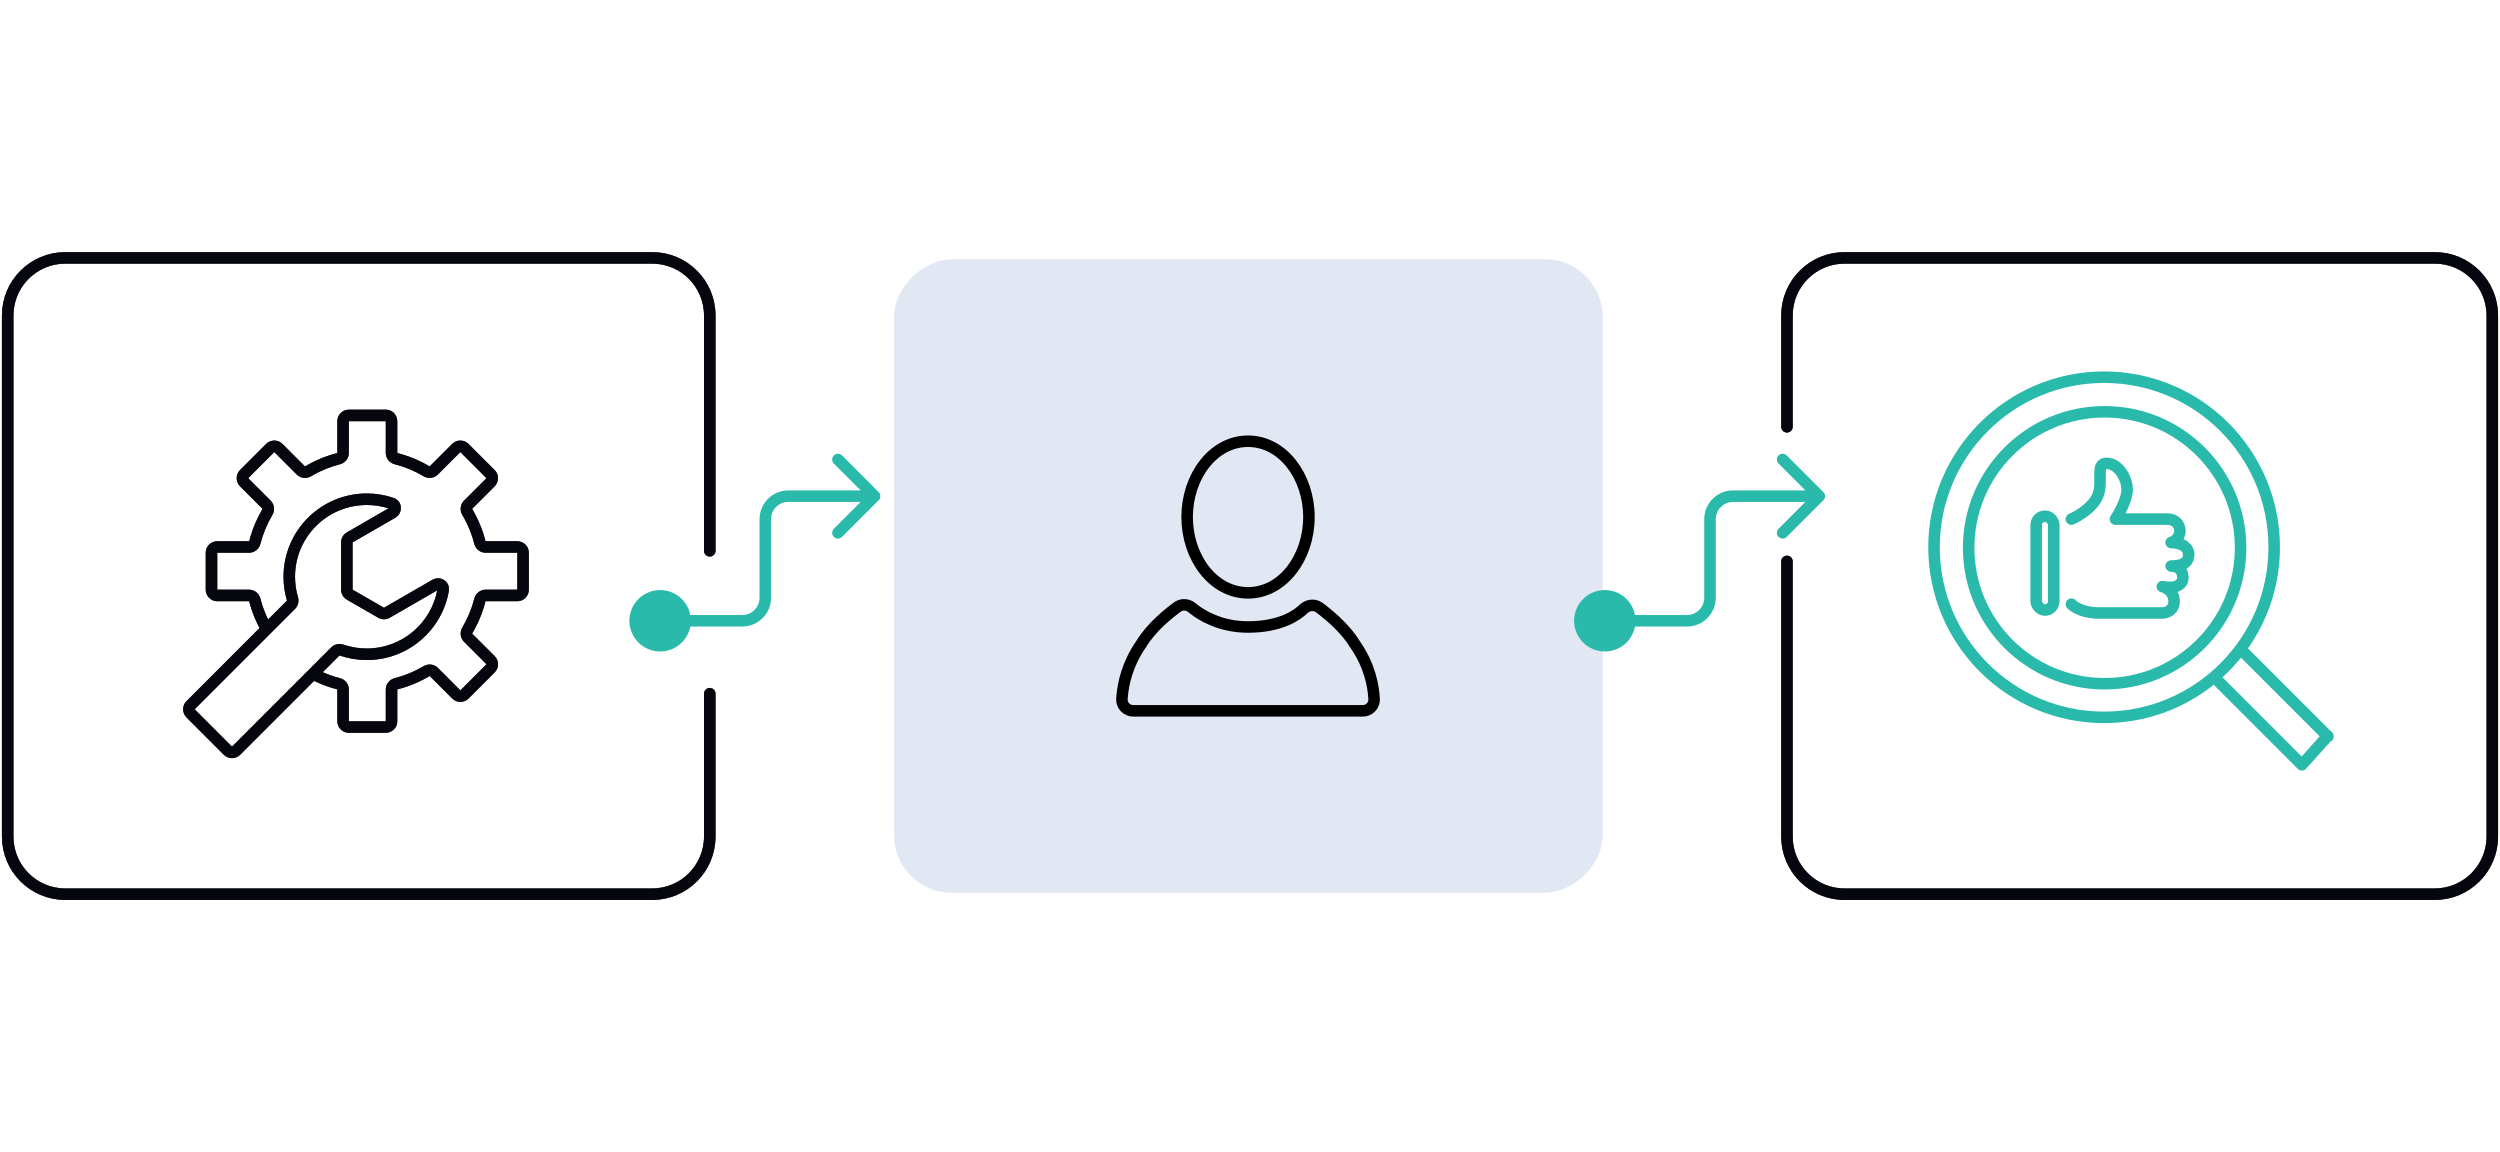 <svg xmlns="http://www.w3.org/2000/svg" width="434" height="200" viewBox="0 0 434 200" fill="none"><path d="M123.215 95.62L123.215 54.767C123.215 49.244 118.738 44.767 113.215 44.767L11.335 44.767C5.812 44.767 1.335 49.244 1.335 54.767L1.335 145.233C1.335 150.756 5.812 155.233 11.335 155.233L113.215 155.233C118.738 155.233 123.215 150.756 123.215 145.233L123.215 120.426" stroke="#0F1229" stroke-width="2" stroke-linecap="round"></path><path d="M123.215 95.62L123.215 54.767C123.215 49.244 118.738 44.767 113.215 44.767L11.335 44.767C5.812 44.767 1.335 49.244 1.335 54.767L1.335 145.233C1.335 150.756 5.812 155.233 11.335 155.233L113.215 155.233C118.738 155.233 123.215 150.756 123.215 145.233L123.215 120.426" stroke="black" stroke-opacity="0.2" stroke-width="2" stroke-linecap="round"></path><path d="M123.215 95.62L123.215 54.767C123.215 49.244 118.738 44.767 113.215 44.767L11.335 44.767C5.812 44.767 1.335 49.244 1.335 54.767L1.335 145.233C1.335 150.756 5.812 155.233 11.335 155.233L113.215 155.233C118.738 155.233 123.215 150.756 123.215 145.233L123.215 120.426" stroke="black" stroke-opacity="0.2" stroke-width="2" stroke-linecap="round"></path><path d="M123.215 95.62L123.215 54.767C123.215 49.244 118.738 44.767 113.215 44.767L11.335 44.767C5.812 44.767 1.335 49.244 1.335 54.767L1.335 145.233C1.335 150.756 5.812 155.233 11.335 155.233L113.215 155.233C118.738 155.233 123.215 150.756 123.215 145.233L123.215 120.426" stroke="black" stroke-opacity="0.2" stroke-width="2" stroke-linecap="round"></path><path d="M123.215 95.62L123.215 54.767C123.215 49.244 118.738 44.767 113.215 44.767L11.335 44.767C5.812 44.767 1.335 49.244 1.335 54.767L1.335 145.233C1.335 150.756 5.812 155.233 11.335 155.233L113.215 155.233C118.738 155.233 123.215 150.756 123.215 145.233L123.215 120.426" stroke="black" stroke-opacity="0.2" stroke-width="2" stroke-linecap="round"></path><path d="M123.215 95.62L123.215 54.767C123.215 49.244 118.738 44.767 113.215 44.767L11.335 44.767C5.812 44.767 1.335 49.244 1.335 54.767L1.335 145.233C1.335 150.756 5.812 155.233 11.335 155.233L113.215 155.233C118.738 155.233 123.215 150.756 123.215 145.233L123.215 120.426" stroke="black" stroke-opacity="0.2" stroke-width="2" stroke-linecap="round"></path><path d="M63.674 86.668L63.674 85.668L63.674 85.668L63.674 86.668ZM63.674 113.581L63.674 114.581H63.674V113.581ZM50.218 100.125L49.218 100.125L49.218 100.125L50.218 100.125ZM50.517 104.985L51.224 105.692L50.517 104.985ZM50.768 103.945L51.727 103.662L50.768 103.945ZM33.082 123.835L33.789 123.128L33.082 123.835ZM33.082 122.421L33.789 123.128L33.082 122.421ZM39.568 130.321L40.275 129.614L39.568 130.321ZM58.213 113.089L57.506 112.382L58.213 113.089ZM75.555 101.526L76.055 102.392L75.555 101.526ZM76.934 102.419L77.92 102.588L76.934 102.419ZM66.159 106.373L65.659 107.239L66.159 106.373ZM67.159 106.373L67.659 107.239L67.159 106.373ZM60.713 103.23L60.213 104.096L60.713 103.23ZM60.713 93.291L60.213 92.425L60.713 93.291ZM68.005 87.381L67.683 88.328L68.005 87.381ZM68.108 89.023L68.607 89.889L68.108 89.023ZM63.674 86.668V87.668C65.078 87.668 66.426 87.9 67.683 88.328L68.005 87.381L68.327 86.434C66.865 85.937 65.3 85.668 63.674 85.668V86.668ZM68.108 89.023L67.608 88.157L60.213 92.425L60.713 93.291L61.213 94.157L68.607 89.889L68.108 89.023ZM60.213 94.157H59.213V102.364H60.213H61.213V94.157H60.213ZM60.713 103.23L60.213 104.096L65.659 107.239L66.159 106.373L66.659 105.507L61.213 102.364L60.713 103.23ZM67.159 106.373L67.659 107.239L76.055 102.392L75.555 101.526L75.055 100.66L66.659 105.507L67.159 106.373ZM76.934 102.419L75.949 102.25C74.941 108.117 69.828 112.581 63.674 112.581V113.581V114.581C70.819 114.581 76.75 109.399 77.92 102.588L76.934 102.419ZM63.674 113.581L63.674 112.581C62.254 112.581 60.892 112.343 59.623 111.907L59.298 112.853L58.972 113.798C60.447 114.305 62.029 114.581 63.674 114.581L63.674 113.581ZM58.213 113.089L57.506 112.382L40.275 129.614L40.982 130.321L41.69 131.028L58.92 113.796L58.213 113.089ZM39.568 130.321L40.275 129.614L33.789 123.128L33.082 123.835L32.375 124.542L38.861 131.028L39.568 130.321ZM33.082 122.421L33.789 123.128L51.224 105.692L50.517 104.985L49.81 104.278L32.375 121.714L33.082 122.421ZM50.768 103.945L51.727 103.662C51.396 102.542 51.218 101.355 51.218 100.125L50.218 100.125L49.218 100.125C49.218 101.549 49.424 102.927 49.809 104.229L50.768 103.945ZM50.218 100.125L51.218 100.125C51.218 93.246 56.794 87.668 63.674 87.668L63.674 86.668L63.674 85.668C55.69 85.668 49.218 92.141 49.218 100.125L50.218 100.125ZM50.517 104.985L51.224 105.692C51.772 105.144 51.932 104.355 51.727 103.662L50.768 103.945L49.809 104.229C49.815 104.247 49.814 104.262 49.812 104.271C49.81 104.279 49.808 104.28 49.81 104.278L50.517 104.985ZM33.082 123.835L33.789 123.128L33.789 123.128L33.082 122.421L32.375 121.714C31.594 122.495 31.594 123.761 32.375 124.542L33.082 123.835ZM40.982 130.321L40.275 129.614L40.275 129.614L39.568 130.321L38.861 131.028C39.642 131.809 40.908 131.809 41.69 131.028L40.982 130.321ZM59.298 112.853L59.623 111.907C58.91 111.662 58.079 111.81 57.506 112.382L58.213 113.089L58.92 113.796C58.92 113.796 58.92 113.796 58.92 113.796C58.92 113.796 58.92 113.796 58.92 113.796C58.92 113.796 58.92 113.797 58.92 113.797C58.92 113.797 58.92 113.797 58.92 113.797C58.921 113.796 58.923 113.795 58.928 113.794C58.937 113.792 58.953 113.792 58.972 113.798L59.298 112.853ZM75.555 101.526L76.055 102.392C76.064 102.386 76.061 102.39 76.048 102.39C76.039 102.39 76.027 102.387 76.013 102.378C75.999 102.369 75.978 102.35 75.963 102.318C75.956 102.301 75.951 102.285 75.949 102.271C75.948 102.256 75.949 102.248 75.949 102.25L76.934 102.419L77.92 102.588C78.059 101.777 77.68 101.068 77.086 100.69C76.504 100.321 75.727 100.272 75.055 100.66L75.555 101.526ZM66.159 106.373L65.659 107.239C66.278 107.597 67.04 107.597 67.659 107.239L67.159 106.373L66.659 105.507L66.659 105.507L66.159 106.373ZM60.213 102.364H59.213C59.213 103.078 59.594 103.739 60.213 104.096L60.713 103.23L61.213 102.364L61.213 102.364H60.213ZM60.713 93.291L60.213 92.425C59.594 92.782 59.213 93.443 59.213 94.157H60.213H61.213L61.213 94.157L60.713 93.291ZM68.005 87.381L67.683 88.328C67.685 88.328 67.677 88.326 67.665 88.317C67.653 88.308 67.64 88.295 67.629 88.28C67.606 88.249 67.599 88.22 67.599 88.202C67.597 88.185 67.601 88.172 67.606 88.163C67.612 88.152 67.618 88.151 67.608 88.157L68.108 89.023L68.607 89.889C69.287 89.497 69.633 88.79 69.596 88.095C69.558 87.385 69.115 86.702 68.327 86.434L68.005 87.381Z" fill="#0F1229"></path><path d="M63.674 86.668L63.674 85.668L63.674 85.668L63.674 86.668ZM63.674 113.581L63.674 114.581H63.674V113.581ZM50.218 100.125L49.218 100.125L49.218 100.125L50.218 100.125ZM50.517 104.985L51.224 105.692L50.517 104.985ZM50.768 103.945L51.727 103.662L50.768 103.945ZM33.082 123.835L33.789 123.128L33.082 123.835ZM33.082 122.421L33.789 123.128L33.082 122.421ZM39.568 130.321L40.275 129.614L39.568 130.321ZM58.213 113.089L57.506 112.382L58.213 113.089ZM75.555 101.526L76.055 102.392L75.555 101.526ZM76.934 102.419L77.92 102.588L76.934 102.419ZM66.159 106.373L65.659 107.239L66.159 106.373ZM67.159 106.373L67.659 107.239L67.159 106.373ZM60.713 103.23L60.213 104.096L60.713 103.23ZM60.713 93.291L60.213 92.425L60.713 93.291ZM68.005 87.381L67.683 88.328L68.005 87.381ZM68.108 89.023L68.607 89.889L68.108 89.023ZM63.674 86.668V87.668C65.078 87.668 66.426 87.9 67.683 88.328L68.005 87.381L68.327 86.434C66.865 85.937 65.3 85.668 63.674 85.668V86.668ZM68.108 89.023L67.608 88.157L60.213 92.425L60.713 93.291L61.213 94.157L68.607 89.889L68.108 89.023ZM60.213 94.157H59.213V102.364H60.213H61.213V94.157H60.213ZM60.713 103.23L60.213 104.096L65.659 107.239L66.159 106.373L66.659 105.507L61.213 102.364L60.713 103.23ZM67.159 106.373L67.659 107.239L76.055 102.392L75.555 101.526L75.055 100.66L66.659 105.507L67.159 106.373ZM76.934 102.419L75.949 102.25C74.941 108.117 69.828 112.581 63.674 112.581V113.581V114.581C70.819 114.581 76.75 109.399 77.92 102.588L76.934 102.419ZM63.674 113.581L63.674 112.581C62.254 112.581 60.892 112.343 59.623 111.907L59.298 112.853L58.972 113.798C60.447 114.305 62.029 114.581 63.674 114.581L63.674 113.581ZM58.213 113.089L57.506 112.382L40.275 129.614L40.982 130.321L41.69 131.028L58.92 113.796L58.213 113.089ZM39.568 130.321L40.275 129.614L33.789 123.128L33.082 123.835L32.375 124.542L38.861 131.028L39.568 130.321ZM33.082 122.421L33.789 123.128L51.224 105.692L50.517 104.985L49.81 104.278L32.375 121.714L33.082 122.421ZM50.768 103.945L51.727 103.662C51.396 102.542 51.218 101.355 51.218 100.125L50.218 100.125L49.218 100.125C49.218 101.549 49.424 102.927 49.809 104.229L50.768 103.945ZM50.218 100.125L51.218 100.125C51.218 93.246 56.794 87.668 63.674 87.668L63.674 86.668L63.674 85.668C55.69 85.668 49.218 92.141 49.218 100.125L50.218 100.125ZM50.517 104.985L51.224 105.692C51.772 105.144 51.932 104.355 51.727 103.662L50.768 103.945L49.809 104.229C49.815 104.247 49.814 104.262 49.812 104.271C49.81 104.279 49.808 104.28 49.81 104.278L50.517 104.985ZM33.082 123.835L33.789 123.128L33.789 123.128L33.082 122.421L32.375 121.714C31.594 122.495 31.594 123.761 32.375 124.542L33.082 123.835ZM40.982 130.321L40.275 129.614L40.275 129.614L39.568 130.321L38.861 131.028C39.642 131.809 40.908 131.809 41.69 131.028L40.982 130.321ZM59.298 112.853L59.623 111.907C58.91 111.662 58.079 111.81 57.506 112.382L58.213 113.089L58.92 113.796C58.92 113.796 58.92 113.796 58.92 113.796C58.92 113.796 58.92 113.796 58.92 113.796C58.92 113.796 58.92 113.797 58.92 113.797C58.92 113.797 58.92 113.797 58.92 113.797C58.921 113.796 58.923 113.795 58.928 113.794C58.937 113.792 58.953 113.792 58.972 113.798L59.298 112.853ZM75.555 101.526L76.055 102.392C76.064 102.386 76.061 102.39 76.048 102.39C76.039 102.39 76.027 102.387 76.013 102.378C75.999 102.369 75.978 102.35 75.963 102.318C75.956 102.301 75.951 102.285 75.949 102.271C75.948 102.256 75.949 102.248 75.949 102.25L76.934 102.419L77.92 102.588C78.059 101.777 77.68 101.068 77.086 100.69C76.504 100.321 75.727 100.272 75.055 100.66L75.555 101.526ZM66.159 106.373L65.659 107.239C66.278 107.597 67.04 107.597 67.659 107.239L67.159 106.373L66.659 105.507L66.659 105.507L66.159 106.373ZM60.213 102.364H59.213C59.213 103.078 59.594 103.739 60.213 104.096L60.713 103.23L61.213 102.364L61.213 102.364H60.213ZM60.713 93.291L60.213 92.425C59.594 92.782 59.213 93.443 59.213 94.157H60.213H61.213L61.213 94.157L60.713 93.291ZM68.005 87.381L67.683 88.328C67.685 88.328 67.677 88.326 67.665 88.317C67.653 88.308 67.64 88.295 67.629 88.28C67.606 88.249 67.599 88.22 67.599 88.202C67.597 88.185 67.601 88.172 67.606 88.163C67.612 88.152 67.618 88.151 67.608 88.157L68.108 89.023L68.607 89.889C69.287 89.497 69.633 88.79 69.596 88.095C69.558 87.385 69.115 86.702 68.327 86.434L68.005 87.381Z" fill="black" fill-opacity="0.2"></path><path d="M63.674 86.668L63.674 85.668L63.674 85.668L63.674 86.668ZM63.674 113.581L63.674 114.581H63.674V113.581ZM50.218 100.125L49.218 100.125L49.218 100.125L50.218 100.125ZM50.517 104.985L51.224 105.692L50.517 104.985ZM50.768 103.945L51.727 103.662L50.768 103.945ZM33.082 123.835L33.789 123.128L33.082 123.835ZM33.082 122.421L33.789 123.128L33.082 122.421ZM39.568 130.321L40.275 129.614L39.568 130.321ZM58.213 113.089L57.506 112.382L58.213 113.089ZM75.555 101.526L76.055 102.392L75.555 101.526ZM76.934 102.419L77.92 102.588L76.934 102.419ZM66.159 106.373L65.659 107.239L66.159 106.373ZM67.159 106.373L67.659 107.239L67.159 106.373ZM60.713 103.23L60.213 104.096L60.713 103.23ZM60.713 93.291L60.213 92.425L60.713 93.291ZM68.005 87.381L67.683 88.328L68.005 87.381ZM68.108 89.023L68.607 89.889L68.108 89.023ZM63.674 86.668V87.668C65.078 87.668 66.426 87.9 67.683 88.328L68.005 87.381L68.327 86.434C66.865 85.937 65.3 85.668 63.674 85.668V86.668ZM68.108 89.023L67.608 88.157L60.213 92.425L60.713 93.291L61.213 94.157L68.607 89.889L68.108 89.023ZM60.213 94.157H59.213V102.364H60.213H61.213V94.157H60.213ZM60.713 103.23L60.213 104.096L65.659 107.239L66.159 106.373L66.659 105.507L61.213 102.364L60.713 103.23ZM67.159 106.373L67.659 107.239L76.055 102.392L75.555 101.526L75.055 100.66L66.659 105.507L67.159 106.373ZM76.934 102.419L75.949 102.25C74.941 108.117 69.828 112.581 63.674 112.581V113.581V114.581C70.819 114.581 76.75 109.399 77.92 102.588L76.934 102.419ZM63.674 113.581L63.674 112.581C62.254 112.581 60.892 112.343 59.623 111.907L59.298 112.853L58.972 113.798C60.447 114.305 62.029 114.581 63.674 114.581L63.674 113.581ZM58.213 113.089L57.506 112.382L40.275 129.614L40.982 130.321L41.69 131.028L58.92 113.796L58.213 113.089ZM39.568 130.321L40.275 129.614L33.789 123.128L33.082 123.835L32.375 124.542L38.861 131.028L39.568 130.321ZM33.082 122.421L33.789 123.128L51.224 105.692L50.517 104.985L49.81 104.278L32.375 121.714L33.082 122.421ZM50.768 103.945L51.727 103.662C51.396 102.542 51.218 101.355 51.218 100.125L50.218 100.125L49.218 100.125C49.218 101.549 49.424 102.927 49.809 104.229L50.768 103.945ZM50.218 100.125L51.218 100.125C51.218 93.246 56.794 87.668 63.674 87.668L63.674 86.668L63.674 85.668C55.69 85.668 49.218 92.141 49.218 100.125L50.218 100.125ZM50.517 104.985L51.224 105.692C51.772 105.144 51.932 104.355 51.727 103.662L50.768 103.945L49.809 104.229C49.815 104.247 49.814 104.262 49.812 104.271C49.81 104.279 49.808 104.28 49.81 104.278L50.517 104.985ZM33.082 123.835L33.789 123.128L33.789 123.128L33.082 122.421L32.375 121.714C31.594 122.495 31.594 123.761 32.375 124.542L33.082 123.835ZM40.982 130.321L40.275 129.614L40.275 129.614L39.568 130.321L38.861 131.028C39.642 131.809 40.908 131.809 41.69 131.028L40.982 130.321ZM59.298 112.853L59.623 111.907C58.91 111.662 58.079 111.81 57.506 112.382L58.213 113.089L58.92 113.796C58.92 113.796 58.92 113.796 58.92 113.796C58.92 113.796 58.92 113.796 58.92 113.796C58.92 113.796 58.92 113.797 58.92 113.797C58.92 113.797 58.92 113.797 58.92 113.797C58.921 113.796 58.923 113.795 58.928 113.794C58.937 113.792 58.953 113.792 58.972 113.798L59.298 112.853ZM75.555 101.526L76.055 102.392C76.064 102.386 76.061 102.39 76.048 102.39C76.039 102.39 76.027 102.387 76.013 102.378C75.999 102.369 75.978 102.35 75.963 102.318C75.956 102.301 75.951 102.285 75.949 102.271C75.948 102.256 75.949 102.248 75.949 102.25L76.934 102.419L77.92 102.588C78.059 101.777 77.68 101.068 77.086 100.69C76.504 100.321 75.727 100.272 75.055 100.66L75.555 101.526ZM66.159 106.373L65.659 107.239C66.278 107.597 67.04 107.597 67.659 107.239L67.159 106.373L66.659 105.507L66.659 105.507L66.159 106.373ZM60.213 102.364H59.213C59.213 103.078 59.594 103.739 60.213 104.096L60.713 103.23L61.213 102.364L61.213 102.364H60.213ZM60.713 93.291L60.213 92.425C59.594 92.782 59.213 93.443 59.213 94.157H60.213H61.213L61.213 94.157L60.713 93.291ZM68.005 87.381L67.683 88.328C67.685 88.328 67.677 88.326 67.665 88.317C67.653 88.308 67.64 88.295 67.629 88.28C67.606 88.249 67.599 88.22 67.599 88.202C67.597 88.185 67.601 88.172 67.606 88.163C67.612 88.152 67.618 88.151 67.608 88.157L68.108 89.023L68.607 89.889C69.287 89.497 69.633 88.79 69.596 88.095C69.558 87.385 69.115 86.702 68.327 86.434L68.005 87.381Z" fill="black" fill-opacity="0.2"></path><path d="M63.674 86.668L63.674 85.668L63.674 85.668L63.674 86.668ZM63.674 113.581L63.674 114.581H63.674V113.581ZM50.218 100.125L49.218 100.125L49.218 100.125L50.218 100.125ZM50.517 104.985L51.224 105.692L50.517 104.985ZM50.768 103.945L51.727 103.662L50.768 103.945ZM33.082 123.835L33.789 123.128L33.082 123.835ZM33.082 122.421L33.789 123.128L33.082 122.421ZM39.568 130.321L40.275 129.614L39.568 130.321ZM58.213 113.089L57.506 112.382L58.213 113.089ZM75.555 101.526L76.055 102.392L75.555 101.526ZM76.934 102.419L77.92 102.588L76.934 102.419ZM66.159 106.373L65.659 107.239L66.159 106.373ZM67.159 106.373L67.659 107.239L67.159 106.373ZM60.713 103.23L60.213 104.096L60.713 103.23ZM60.713 93.291L60.213 92.425L60.713 93.291ZM68.005 87.381L67.683 88.328L68.005 87.381ZM68.108 89.023L68.607 89.889L68.108 89.023ZM63.674 86.668V87.668C65.078 87.668 66.426 87.9 67.683 88.328L68.005 87.381L68.327 86.434C66.865 85.937 65.3 85.668 63.674 85.668V86.668ZM68.108 89.023L67.608 88.157L60.213 92.425L60.713 93.291L61.213 94.157L68.607 89.889L68.108 89.023ZM60.213 94.157H59.213V102.364H60.213H61.213V94.157H60.213ZM60.713 103.23L60.213 104.096L65.659 107.239L66.159 106.373L66.659 105.507L61.213 102.364L60.713 103.23ZM67.159 106.373L67.659 107.239L76.055 102.392L75.555 101.526L75.055 100.66L66.659 105.507L67.159 106.373ZM76.934 102.419L75.949 102.25C74.941 108.117 69.828 112.581 63.674 112.581V113.581V114.581C70.819 114.581 76.75 109.399 77.92 102.588L76.934 102.419ZM63.674 113.581L63.674 112.581C62.254 112.581 60.892 112.343 59.623 111.907L59.298 112.853L58.972 113.798C60.447 114.305 62.029 114.581 63.674 114.581L63.674 113.581ZM58.213 113.089L57.506 112.382L40.275 129.614L40.982 130.321L41.69 131.028L58.92 113.796L58.213 113.089ZM39.568 130.321L40.275 129.614L33.789 123.128L33.082 123.835L32.375 124.542L38.861 131.028L39.568 130.321ZM33.082 122.421L33.789 123.128L51.224 105.692L50.517 104.985L49.81 104.278L32.375 121.714L33.082 122.421ZM50.768 103.945L51.727 103.662C51.396 102.542 51.218 101.355 51.218 100.125L50.218 100.125L49.218 100.125C49.218 101.549 49.424 102.927 49.809 104.229L50.768 103.945ZM50.218 100.125L51.218 100.125C51.218 93.246 56.794 87.668 63.674 87.668L63.674 86.668L63.674 85.668C55.69 85.668 49.218 92.141 49.218 100.125L50.218 100.125ZM50.517 104.985L51.224 105.692C51.772 105.144 51.932 104.355 51.727 103.662L50.768 103.945L49.809 104.229C49.815 104.247 49.814 104.262 49.812 104.271C49.81 104.279 49.808 104.28 49.81 104.278L50.517 104.985ZM33.082 123.835L33.789 123.128L33.789 123.128L33.082 122.421L32.375 121.714C31.594 122.495 31.594 123.761 32.375 124.542L33.082 123.835ZM40.982 130.321L40.275 129.614L40.275 129.614L39.568 130.321L38.861 131.028C39.642 131.809 40.908 131.809 41.69 131.028L40.982 130.321ZM59.298 112.853L59.623 111.907C58.91 111.662 58.079 111.81 57.506 112.382L58.213 113.089L58.92 113.796C58.92 113.796 58.92 113.796 58.92 113.796C58.92 113.796 58.92 113.796 58.92 113.796C58.92 113.796 58.92 113.797 58.92 113.797C58.92 113.797 58.92 113.797 58.92 113.797C58.921 113.796 58.923 113.795 58.928 113.794C58.937 113.792 58.953 113.792 58.972 113.798L59.298 112.853ZM75.555 101.526L76.055 102.392C76.064 102.386 76.061 102.39 76.048 102.39C76.039 102.39 76.027 102.387 76.013 102.378C75.999 102.369 75.978 102.35 75.963 102.318C75.956 102.301 75.951 102.285 75.949 102.271C75.948 102.256 75.949 102.248 75.949 102.25L76.934 102.419L77.92 102.588C78.059 101.777 77.68 101.068 77.086 100.69C76.504 100.321 75.727 100.272 75.055 100.66L75.555 101.526ZM66.159 106.373L65.659 107.239C66.278 107.597 67.04 107.597 67.659 107.239L67.159 106.373L66.659 105.507L66.659 105.507L66.159 106.373ZM60.213 102.364H59.213C59.213 103.078 59.594 103.739 60.213 104.096L60.713 103.23L61.213 102.364L61.213 102.364H60.213ZM60.713 93.291L60.213 92.425C59.594 92.782 59.213 93.443 59.213 94.157H60.213H61.213L61.213 94.157L60.713 93.291ZM68.005 87.381L67.683 88.328C67.685 88.328 67.677 88.326 67.665 88.317C67.653 88.308 67.64 88.295 67.629 88.28C67.606 88.249 67.599 88.22 67.599 88.202C67.597 88.185 67.601 88.172 67.606 88.163C67.612 88.152 67.618 88.151 67.608 88.157L68.108 89.023L68.607 89.889C69.287 89.497 69.633 88.79 69.596 88.095C69.558 87.385 69.115 86.702 68.327 86.434L68.005 87.381Z" fill="black" fill-opacity="0.2"></path><path d="M63.674 86.668L63.674 85.668L63.674 85.668L63.674 86.668ZM63.674 113.581L63.674 114.581H63.674V113.581ZM50.218 100.125L49.218 100.125L49.218 100.125L50.218 100.125ZM50.517 104.985L51.224 105.692L50.517 104.985ZM50.768 103.945L51.727 103.662L50.768 103.945ZM33.082 123.835L33.789 123.128L33.082 123.835ZM33.082 122.421L33.789 123.128L33.082 122.421ZM39.568 130.321L40.275 129.614L39.568 130.321ZM58.213 113.089L57.506 112.382L58.213 113.089ZM75.555 101.526L76.055 102.392L75.555 101.526ZM76.934 102.419L77.92 102.588L76.934 102.419ZM66.159 106.373L65.659 107.239L66.159 106.373ZM67.159 106.373L67.659 107.239L67.159 106.373ZM60.713 103.23L60.213 104.096L60.713 103.23ZM60.713 93.291L60.213 92.425L60.713 93.291ZM68.005 87.381L67.683 88.328L68.005 87.381ZM68.108 89.023L68.607 89.889L68.108 89.023ZM63.674 86.668V87.668C65.078 87.668 66.426 87.9 67.683 88.328L68.005 87.381L68.327 86.434C66.865 85.937 65.3 85.668 63.674 85.668V86.668ZM68.108 89.023L67.608 88.157L60.213 92.425L60.713 93.291L61.213 94.157L68.607 89.889L68.108 89.023ZM60.213 94.157H59.213V102.364H60.213H61.213V94.157H60.213ZM60.713 103.23L60.213 104.096L65.659 107.239L66.159 106.373L66.659 105.507L61.213 102.364L60.713 103.23ZM67.159 106.373L67.659 107.239L76.055 102.392L75.555 101.526L75.055 100.66L66.659 105.507L67.159 106.373ZM76.934 102.419L75.949 102.25C74.941 108.117 69.828 112.581 63.674 112.581V113.581V114.581C70.819 114.581 76.75 109.399 77.92 102.588L76.934 102.419ZM63.674 113.581L63.674 112.581C62.254 112.581 60.892 112.343 59.623 111.907L59.298 112.853L58.972 113.798C60.447 114.305 62.029 114.581 63.674 114.581L63.674 113.581ZM58.213 113.089L57.506 112.382L40.275 129.614L40.982 130.321L41.69 131.028L58.92 113.796L58.213 113.089ZM39.568 130.321L40.275 129.614L33.789 123.128L33.082 123.835L32.375 124.542L38.861 131.028L39.568 130.321ZM33.082 122.421L33.789 123.128L51.224 105.692L50.517 104.985L49.81 104.278L32.375 121.714L33.082 122.421ZM50.768 103.945L51.727 103.662C51.396 102.542 51.218 101.355 51.218 100.125L50.218 100.125L49.218 100.125C49.218 101.549 49.424 102.927 49.809 104.229L50.768 103.945ZM50.218 100.125L51.218 100.125C51.218 93.246 56.794 87.668 63.674 87.668L63.674 86.668L63.674 85.668C55.69 85.668 49.218 92.141 49.218 100.125L50.218 100.125ZM50.517 104.985L51.224 105.692C51.772 105.144 51.932 104.355 51.727 103.662L50.768 103.945L49.809 104.229C49.815 104.247 49.814 104.262 49.812 104.271C49.81 104.279 49.808 104.28 49.81 104.278L50.517 104.985ZM33.082 123.835L33.789 123.128L33.789 123.128L33.082 122.421L32.375 121.714C31.594 122.495 31.594 123.761 32.375 124.542L33.082 123.835ZM40.982 130.321L40.275 129.614L40.275 129.614L39.568 130.321L38.861 131.028C39.642 131.809 40.908 131.809 41.69 131.028L40.982 130.321ZM59.298 112.853L59.623 111.907C58.91 111.662 58.079 111.81 57.506 112.382L58.213 113.089L58.92 113.796C58.92 113.796 58.92 113.796 58.92 113.796C58.92 113.796 58.92 113.796 58.92 113.796C58.92 113.796 58.92 113.797 58.92 113.797C58.92 113.797 58.92 113.797 58.92 113.797C58.921 113.796 58.923 113.795 58.928 113.794C58.937 113.792 58.953 113.792 58.972 113.798L59.298 112.853ZM75.555 101.526L76.055 102.392C76.064 102.386 76.061 102.39 76.048 102.39C76.039 102.39 76.027 102.387 76.013 102.378C75.999 102.369 75.978 102.35 75.963 102.318C75.956 102.301 75.951 102.285 75.949 102.271C75.948 102.256 75.949 102.248 75.949 102.25L76.934 102.419L77.92 102.588C78.059 101.777 77.68 101.068 77.086 100.69C76.504 100.321 75.727 100.272 75.055 100.66L75.555 101.526ZM66.159 106.373L65.659 107.239C66.278 107.597 67.04 107.597 67.659 107.239L67.159 106.373L66.659 105.507L66.659 105.507L66.159 106.373ZM60.213 102.364H59.213C59.213 103.078 59.594 103.739 60.213 104.096L60.713 103.23L61.213 102.364L61.213 102.364H60.213ZM60.713 93.291L60.213 92.425C59.594 92.782 59.213 93.443 59.213 94.157H60.213H61.213L61.213 94.157L60.713 93.291ZM68.005 87.381L67.683 88.328C67.685 88.328 67.677 88.326 67.665 88.317C67.653 88.308 67.64 88.295 67.629 88.28C67.606 88.249 67.599 88.22 67.599 88.202C67.597 88.185 67.601 88.172 67.606 88.163C67.612 88.152 67.618 88.151 67.608 88.157L68.108 89.023L68.607 89.889C69.287 89.497 69.633 88.79 69.596 88.095C69.558 87.385 69.115 86.702 68.327 86.434L68.005 87.381Z" fill="black" fill-opacity="0.2"></path><path d="M63.674 86.668L63.674 85.668L63.674 85.668L63.674 86.668ZM63.674 113.581L63.674 114.581H63.674V113.581ZM50.218 100.125L49.218 100.125L49.218 100.125L50.218 100.125ZM50.517 104.985L51.224 105.692L50.517 104.985ZM50.768 103.945L51.727 103.662L50.768 103.945ZM33.082 123.835L33.789 123.128L33.082 123.835ZM33.082 122.421L33.789 123.128L33.082 122.421ZM39.568 130.321L40.275 129.614L39.568 130.321ZM58.213 113.089L57.506 112.382L58.213 113.089ZM75.555 101.526L76.055 102.392L75.555 101.526ZM76.934 102.419L77.92 102.588L76.934 102.419ZM66.159 106.373L65.659 107.239L66.159 106.373ZM67.159 106.373L67.659 107.239L67.159 106.373ZM60.713 103.23L60.213 104.096L60.713 103.23ZM60.713 93.291L60.213 92.425L60.713 93.291ZM68.005 87.381L67.683 88.328L68.005 87.381ZM68.108 89.023L68.607 89.889L68.108 89.023ZM63.674 86.668V87.668C65.078 87.668 66.426 87.9 67.683 88.328L68.005 87.381L68.327 86.434C66.865 85.937 65.3 85.668 63.674 85.668V86.668ZM68.108 89.023L67.608 88.157L60.213 92.425L60.713 93.291L61.213 94.157L68.607 89.889L68.108 89.023ZM60.213 94.157H59.213V102.364H60.213H61.213V94.157H60.213ZM60.713 103.23L60.213 104.096L65.659 107.239L66.159 106.373L66.659 105.507L61.213 102.364L60.713 103.23ZM67.159 106.373L67.659 107.239L76.055 102.392L75.555 101.526L75.055 100.66L66.659 105.507L67.159 106.373ZM76.934 102.419L75.949 102.25C74.941 108.117 69.828 112.581 63.674 112.581V113.581V114.581C70.819 114.581 76.75 109.399 77.92 102.588L76.934 102.419ZM63.674 113.581L63.674 112.581C62.254 112.581 60.892 112.343 59.623 111.907L59.298 112.853L58.972 113.798C60.447 114.305 62.029 114.581 63.674 114.581L63.674 113.581ZM58.213 113.089L57.506 112.382L40.275 129.614L40.982 130.321L41.69 131.028L58.92 113.796L58.213 113.089ZM39.568 130.321L40.275 129.614L33.789 123.128L33.082 123.835L32.375 124.542L38.861 131.028L39.568 130.321ZM33.082 122.421L33.789 123.128L51.224 105.692L50.517 104.985L49.81 104.278L32.375 121.714L33.082 122.421ZM50.768 103.945L51.727 103.662C51.396 102.542 51.218 101.355 51.218 100.125L50.218 100.125L49.218 100.125C49.218 101.549 49.424 102.927 49.809 104.229L50.768 103.945ZM50.218 100.125L51.218 100.125C51.218 93.246 56.794 87.668 63.674 87.668L63.674 86.668L63.674 85.668C55.69 85.668 49.218 92.141 49.218 100.125L50.218 100.125ZM50.517 104.985L51.224 105.692C51.772 105.144 51.932 104.355 51.727 103.662L50.768 103.945L49.809 104.229C49.815 104.247 49.814 104.262 49.812 104.271C49.81 104.279 49.808 104.28 49.81 104.278L50.517 104.985ZM33.082 123.835L33.789 123.128L33.789 123.128L33.082 122.421L32.375 121.714C31.594 122.495 31.594 123.761 32.375 124.542L33.082 123.835ZM40.982 130.321L40.275 129.614L40.275 129.614L39.568 130.321L38.861 131.028C39.642 131.809 40.908 131.809 41.69 131.028L40.982 130.321ZM59.298 112.853L59.623 111.907C58.91 111.662 58.079 111.81 57.506 112.382L58.213 113.089L58.92 113.796C58.92 113.796 58.92 113.796 58.92 113.796C58.92 113.796 58.92 113.796 58.92 113.796C58.92 113.796 58.92 113.797 58.92 113.797C58.92 113.797 58.92 113.797 58.92 113.797C58.921 113.796 58.923 113.795 58.928 113.794C58.937 113.792 58.953 113.792 58.972 113.798L59.298 112.853ZM75.555 101.526L76.055 102.392C76.064 102.386 76.061 102.39 76.048 102.39C76.039 102.39 76.027 102.387 76.013 102.378C75.999 102.369 75.978 102.35 75.963 102.318C75.956 102.301 75.951 102.285 75.949 102.271C75.948 102.256 75.949 102.248 75.949 102.25L76.934 102.419L77.92 102.588C78.059 101.777 77.68 101.068 77.086 100.69C76.504 100.321 75.727 100.272 75.055 100.66L75.555 101.526ZM66.159 106.373L65.659 107.239C66.278 107.597 67.04 107.597 67.659 107.239L67.159 106.373L66.659 105.507L66.659 105.507L66.159 106.373ZM60.213 102.364H59.213C59.213 103.078 59.594 103.739 60.213 104.096L60.713 103.23L61.213 102.364L61.213 102.364H60.213ZM60.713 93.291L60.213 92.425C59.594 92.782 59.213 93.443 59.213 94.157H60.213H61.213L61.213 94.157L60.713 93.291ZM68.005 87.381L67.683 88.328C67.685 88.328 67.677 88.326 67.665 88.317C67.653 88.308 67.64 88.295 67.629 88.28C67.606 88.249 67.599 88.22 67.599 88.202C67.597 88.185 67.601 88.172 67.606 88.163C67.612 88.152 67.618 88.151 67.608 88.157L68.108 89.023L68.607 89.889C69.287 89.497 69.633 88.79 69.596 88.095C69.558 87.385 69.115 86.702 68.327 86.434L68.005 87.381Z" fill="black" fill-opacity="0.2"></path><path d="M66.971 71.116C68.075 71.116 68.971 72.011 68.971 73.116V78.628L68.975 78.634C68.981 78.642 68.991 78.65 69.007 78.654L69.743 78.855C71.448 79.355 73.064 80.065 74.561 80.954C74.574 80.962 74.588 80.963 74.598 80.962L74.603 80.961L78.503 77.063C79.284 76.282 80.55 76.282 81.331 77.063L85.866 81.598L86.004 81.749C86.602 82.483 86.601 83.542 86.003 84.275L85.866 84.426L81.97 88.322L81.968 88.329C81.967 88.338 81.969 88.351 81.977 88.365L82.348 89.014C83.185 90.544 83.839 92.19 84.28 93.92L84.3 93.953C84.303 93.955 84.305 93.957 84.306 93.957H89.807C90.911 93.957 91.807 94.852 91.807 95.957V102.37C91.807 103.474 90.911 104.37 89.807 104.37H84.306C84.305 104.37 84.303 104.371 84.3 104.374L84.28 104.406C83.839 106.135 83.186 107.779 82.349 109.308L81.978 109.957C81.971 109.97 81.969 109.983 81.97 109.993C81.97 109.996 81.971 109.998 81.972 109.999L85.872 113.9C86.653 114.681 86.653 115.947 85.872 116.728L81.337 121.263C80.556 122.044 79.29 122.044 78.509 121.263L74.607 117.363V117.362C74.606 117.361 74.605 117.361 74.602 117.361L74.565 117.37C72.854 118.386 70.986 119.168 69.007 119.671C68.992 119.675 68.981 119.684 68.975 119.691L68.971 119.697V125.21C68.971 126.315 68.075 127.21 66.971 127.21H60.558C59.453 127.21 58.558 126.315 58.558 125.21V119.692C58.557 119.691 58.556 119.689 58.554 119.686L58.522 119.667C56.996 119.277 55.537 118.721 54.164 118.02L55.66 116.524C56.729 117.025 57.851 117.431 59.017 117.729L59.179 117.778C59.974 118.052 60.557 118.799 60.558 119.692V125.21H66.971V119.697C66.971 118.743 67.636 117.956 68.514 117.733C70.304 117.277 71.995 116.57 73.544 115.65L73.692 115.57C74.449 115.201 75.391 115.316 76.022 115.948L79.923 119.849L84.458 115.314L80.557 111.414C79.883 110.74 79.797 109.713 80.259 108.935C81.178 107.387 81.886 105.7 82.342 103.912L82.391 103.75C82.665 102.954 83.411 102.37 84.305 102.37H89.807V95.957H84.305C83.411 95.956 82.665 95.372 82.391 94.577L82.342 94.415C81.943 92.849 81.351 91.359 80.593 89.974L80.258 89.387C79.795 88.609 79.881 87.582 80.556 86.908L84.452 83.012L79.917 78.477L76.018 82.376C75.386 83.007 74.445 83.122 73.689 82.753L73.54 82.673C71.992 81.754 70.303 81.047 68.514 80.592C67.636 80.369 66.971 79.582 66.971 78.628V73.116H60.558V78.633C60.558 79.586 59.893 80.372 59.017 80.596C57.455 80.995 55.969 81.587 54.587 82.343L54 82.677C53.222 83.14 52.196 83.054 51.522 82.38L47.619 78.477L43.084 83.012L46.988 86.916C47.662 87.59 47.748 88.616 47.286 89.394C46.367 90.941 45.661 92.628 45.205 94.415C44.982 95.291 44.195 95.956 43.242 95.957H37.715V102.37H43.242C44.195 102.37 44.981 103.035 45.205 103.912C45.606 105.486 46.204 106.983 46.969 108.375L45.503 109.84C44.52 108.162 43.759 106.338 43.267 104.406C43.263 104.39 43.254 104.379 43.247 104.374C43.244 104.371 43.242 104.37 43.241 104.37H37.715C36.61 104.37 35.715 103.474 35.715 102.37V95.957C35.715 94.852 36.61 93.957 37.715 93.957H43.241C43.242 93.956 43.244 93.955 43.247 93.953C43.254 93.947 43.263 93.936 43.267 93.92L43.469 93.185C43.969 91.482 44.679 89.867 45.566 88.373C45.574 88.359 45.576 88.346 45.575 88.336C45.575 88.333 45.574 88.331 45.573 88.331H45.574L41.67 84.426C40.889 83.645 40.889 82.379 41.67 81.598L46.205 77.063C46.986 76.282 48.252 76.282 49.033 77.063L52.937 80.965H52.935C52.936 80.966 52.938 80.967 52.942 80.967C52.952 80.968 52.965 80.966 52.978 80.959C54.685 79.944 56.548 79.163 58.522 78.659L58.554 78.639L58.558 78.633V73.116C58.558 72.011 59.453 71.116 60.558 71.116H66.971Z" fill="#0F1229"></path><path d="M66.971 71.116C68.075 71.116 68.971 72.011 68.971 73.116V78.628L68.975 78.634C68.981 78.642 68.991 78.65 69.007 78.654L69.743 78.855C71.448 79.355 73.064 80.065 74.561 80.954C74.574 80.962 74.588 80.963 74.598 80.962L74.603 80.961L78.503 77.063C79.284 76.282 80.55 76.282 81.331 77.063L85.866 81.598L86.004 81.749C86.602 82.483 86.601 83.542 86.003 84.275L85.866 84.426L81.97 88.322L81.968 88.329C81.967 88.338 81.969 88.351 81.977 88.365L82.348 89.014C83.185 90.544 83.839 92.19 84.28 93.92L84.3 93.953C84.303 93.955 84.305 93.957 84.306 93.957H89.807C90.911 93.957 91.807 94.852 91.807 95.957V102.37C91.807 103.474 90.911 104.37 89.807 104.37H84.306C84.305 104.37 84.303 104.371 84.3 104.374L84.28 104.406C83.839 106.135 83.186 107.779 82.349 109.308L81.978 109.957C81.971 109.97 81.969 109.983 81.97 109.993C81.97 109.996 81.971 109.998 81.972 109.999L85.872 113.9C86.653 114.681 86.653 115.947 85.872 116.728L81.337 121.263C80.556 122.044 79.29 122.044 78.509 121.263L74.607 117.363V117.362C74.606 117.361 74.605 117.361 74.602 117.361L74.565 117.37C72.854 118.386 70.986 119.168 69.007 119.671C68.992 119.675 68.981 119.684 68.975 119.691L68.971 119.697V125.21C68.971 126.315 68.075 127.21 66.971 127.21H60.558C59.453 127.21 58.558 126.315 58.558 125.21V119.692C58.557 119.691 58.556 119.689 58.554 119.686L58.522 119.667C56.996 119.277 55.537 118.721 54.164 118.02L55.66 116.524C56.729 117.025 57.851 117.431 59.017 117.729L59.179 117.778C59.974 118.052 60.557 118.799 60.558 119.692V125.21H66.971V119.697C66.971 118.743 67.636 117.956 68.514 117.733C70.304 117.277 71.995 116.57 73.544 115.65L73.692 115.57C74.449 115.201 75.391 115.316 76.022 115.948L79.923 119.849L84.458 115.314L80.557 111.414C79.883 110.74 79.797 109.713 80.259 108.935C81.178 107.387 81.886 105.7 82.342 103.912L82.391 103.75C82.665 102.954 83.411 102.37 84.305 102.37H89.807V95.957H84.305C83.411 95.956 82.665 95.372 82.391 94.577L82.342 94.415C81.943 92.849 81.351 91.359 80.593 89.974L80.258 89.387C79.795 88.609 79.881 87.582 80.556 86.908L84.452 83.012L79.917 78.477L76.018 82.376C75.386 83.007 74.445 83.122 73.689 82.753L73.54 82.673C71.992 81.754 70.303 81.047 68.514 80.592C67.636 80.369 66.971 79.582 66.971 78.628V73.116H60.558V78.633C60.558 79.586 59.893 80.372 59.017 80.596C57.455 80.995 55.969 81.587 54.587 82.343L54 82.677C53.222 83.14 52.196 83.054 51.522 82.38L47.619 78.477L43.084 83.012L46.988 86.916C47.662 87.59 47.748 88.616 47.286 89.394C46.367 90.941 45.661 92.628 45.205 94.415C44.982 95.291 44.195 95.956 43.242 95.957H37.715V102.37H43.242C44.195 102.37 44.981 103.035 45.205 103.912C45.606 105.486 46.204 106.983 46.969 108.375L45.503 109.84C44.52 108.162 43.759 106.338 43.267 104.406C43.263 104.39 43.254 104.379 43.247 104.374C43.244 104.371 43.242 104.37 43.241 104.37H37.715C36.61 104.37 35.715 103.474 35.715 102.37V95.957C35.715 94.852 36.61 93.957 37.715 93.957H43.241C43.242 93.956 43.244 93.955 43.247 93.953C43.254 93.947 43.263 93.936 43.267 93.92L43.469 93.185C43.969 91.482 44.679 89.867 45.566 88.373C45.574 88.359 45.576 88.346 45.575 88.336C45.575 88.333 45.574 88.331 45.573 88.331H45.574L41.67 84.426C40.889 83.645 40.889 82.379 41.67 81.598L46.205 77.063C46.986 76.282 48.252 76.282 49.033 77.063L52.937 80.965H52.935C52.936 80.966 52.938 80.967 52.942 80.967C52.952 80.968 52.965 80.966 52.978 80.959C54.685 79.944 56.548 79.163 58.522 78.659L58.554 78.639L58.558 78.633V73.116C58.558 72.011 59.453 71.116 60.558 71.116H66.971Z" fill="black" fill-opacity="0.2"></path><path d="M66.971 71.116C68.075 71.116 68.971 72.011 68.971 73.116V78.628L68.975 78.634C68.981 78.642 68.991 78.65 69.007 78.654L69.743 78.855C71.448 79.355 73.064 80.065 74.561 80.954C74.574 80.962 74.588 80.963 74.598 80.962L74.603 80.961L78.503 77.063C79.284 76.282 80.55 76.282 81.331 77.063L85.866 81.598L86.004 81.749C86.602 82.483 86.601 83.542 86.003 84.275L85.866 84.426L81.97 88.322L81.968 88.329C81.967 88.338 81.969 88.351 81.977 88.365L82.348 89.014C83.185 90.544 83.839 92.19 84.28 93.92L84.3 93.953C84.303 93.955 84.305 93.957 84.306 93.957H89.807C90.911 93.957 91.807 94.852 91.807 95.957V102.37C91.807 103.474 90.911 104.37 89.807 104.37H84.306C84.305 104.37 84.303 104.371 84.3 104.374L84.28 104.406C83.839 106.135 83.186 107.779 82.349 109.308L81.978 109.957C81.971 109.97 81.969 109.983 81.97 109.993C81.97 109.996 81.971 109.998 81.972 109.999L85.872 113.9C86.653 114.681 86.653 115.947 85.872 116.728L81.337 121.263C80.556 122.044 79.29 122.044 78.509 121.263L74.607 117.363V117.362C74.606 117.361 74.605 117.361 74.602 117.361L74.565 117.37C72.854 118.386 70.986 119.168 69.007 119.671C68.992 119.675 68.981 119.684 68.975 119.691L68.971 119.697V125.21C68.971 126.315 68.075 127.21 66.971 127.21H60.558C59.453 127.21 58.558 126.315 58.558 125.21V119.692C58.557 119.691 58.556 119.689 58.554 119.686L58.522 119.667C56.996 119.277 55.537 118.721 54.164 118.02L55.66 116.524C56.729 117.025 57.851 117.431 59.017 117.729L59.179 117.778C59.974 118.052 60.557 118.799 60.558 119.692V125.21H66.971V119.697C66.971 118.743 67.636 117.956 68.514 117.733C70.304 117.277 71.995 116.57 73.544 115.65L73.692 115.57C74.449 115.201 75.391 115.316 76.022 115.948L79.923 119.849L84.458 115.314L80.557 111.414C79.883 110.74 79.797 109.713 80.259 108.935C81.178 107.387 81.886 105.7 82.342 103.912L82.391 103.75C82.665 102.954 83.411 102.37 84.305 102.37H89.807V95.957H84.305C83.411 95.956 82.665 95.372 82.391 94.577L82.342 94.415C81.943 92.849 81.351 91.359 80.593 89.974L80.258 89.387C79.795 88.609 79.881 87.582 80.556 86.908L84.452 83.012L79.917 78.477L76.018 82.376C75.386 83.007 74.445 83.122 73.689 82.753L73.54 82.673C71.992 81.754 70.303 81.047 68.514 80.592C67.636 80.369 66.971 79.582 66.971 78.628V73.116H60.558V78.633C60.558 79.586 59.893 80.372 59.017 80.596C57.455 80.995 55.969 81.587 54.587 82.343L54 82.677C53.222 83.14 52.196 83.054 51.522 82.38L47.619 78.477L43.084 83.012L46.988 86.916C47.662 87.59 47.748 88.616 47.286 89.394C46.367 90.941 45.661 92.628 45.205 94.415C44.982 95.291 44.195 95.956 43.242 95.957H37.715V102.37H43.242C44.195 102.37 44.981 103.035 45.205 103.912C45.606 105.486 46.204 106.983 46.969 108.375L45.503 109.84C44.52 108.162 43.759 106.338 43.267 104.406C43.263 104.39 43.254 104.379 43.247 104.374C43.244 104.371 43.242 104.37 43.241 104.37H37.715C36.61 104.37 35.715 103.474 35.715 102.37V95.957C35.715 94.852 36.61 93.957 37.715 93.957H43.241C43.242 93.956 43.244 93.955 43.247 93.953C43.254 93.947 43.263 93.936 43.267 93.92L43.469 93.185C43.969 91.482 44.679 89.867 45.566 88.373C45.574 88.359 45.576 88.346 45.575 88.336C45.575 88.333 45.574 88.331 45.573 88.331H45.574L41.67 84.426C40.889 83.645 40.889 82.379 41.67 81.598L46.205 77.063C46.986 76.282 48.252 76.282 49.033 77.063L52.937 80.965H52.935C52.936 80.966 52.938 80.967 52.942 80.967C52.952 80.968 52.965 80.966 52.978 80.959C54.685 79.944 56.548 79.163 58.522 78.659L58.554 78.639L58.558 78.633V73.116C58.558 72.011 59.453 71.116 60.558 71.116H66.971Z" fill="black" fill-opacity="0.2"></path><path d="M66.971 71.116C68.075 71.116 68.971 72.011 68.971 73.116V78.628L68.975 78.634C68.981 78.642 68.991 78.65 69.007 78.654L69.743 78.855C71.448 79.355 73.064 80.065 74.561 80.954C74.574 80.962 74.588 80.963 74.598 80.962L74.603 80.961L78.503 77.063C79.284 76.282 80.55 76.282 81.331 77.063L85.866 81.598L86.004 81.749C86.602 82.483 86.601 83.542 86.003 84.275L85.866 84.426L81.97 88.322L81.968 88.329C81.967 88.338 81.969 88.351 81.977 88.365L82.348 89.014C83.185 90.544 83.839 92.19 84.28 93.92L84.3 93.953C84.303 93.955 84.305 93.957 84.306 93.957H89.807C90.911 93.957 91.807 94.852 91.807 95.957V102.37C91.807 103.474 90.911 104.37 89.807 104.37H84.306C84.305 104.37 84.303 104.371 84.3 104.374L84.28 104.406C83.839 106.135 83.186 107.779 82.349 109.308L81.978 109.957C81.971 109.97 81.969 109.983 81.97 109.993C81.97 109.996 81.971 109.998 81.972 109.999L85.872 113.9C86.653 114.681 86.653 115.947 85.872 116.728L81.337 121.263C80.556 122.044 79.29 122.044 78.509 121.263L74.607 117.363V117.362C74.606 117.361 74.605 117.361 74.602 117.361L74.565 117.37C72.854 118.386 70.986 119.168 69.007 119.671C68.992 119.675 68.981 119.684 68.975 119.691L68.971 119.697V125.21C68.971 126.315 68.075 127.21 66.971 127.21H60.558C59.453 127.21 58.558 126.315 58.558 125.21V119.692C58.557 119.691 58.556 119.689 58.554 119.686L58.522 119.667C56.996 119.277 55.537 118.721 54.164 118.02L55.66 116.524C56.729 117.025 57.851 117.431 59.017 117.729L59.179 117.778C59.974 118.052 60.557 118.799 60.558 119.692V125.21H66.971V119.697C66.971 118.743 67.636 117.956 68.514 117.733C70.304 117.277 71.995 116.57 73.544 115.65L73.692 115.57C74.449 115.201 75.391 115.316 76.022 115.948L79.923 119.849L84.458 115.314L80.557 111.414C79.883 110.74 79.797 109.713 80.259 108.935C81.178 107.387 81.886 105.7 82.342 103.912L82.391 103.75C82.665 102.954 83.411 102.37 84.305 102.37H89.807V95.957H84.305C83.411 95.956 82.665 95.372 82.391 94.577L82.342 94.415C81.943 92.849 81.351 91.359 80.593 89.974L80.258 89.387C79.795 88.609 79.881 87.582 80.556 86.908L84.452 83.012L79.917 78.477L76.018 82.376C75.386 83.007 74.445 83.122 73.689 82.753L73.54 82.673C71.992 81.754 70.303 81.047 68.514 80.592C67.636 80.369 66.971 79.582 66.971 78.628V73.116H60.558V78.633C60.558 79.586 59.893 80.372 59.017 80.596C57.455 80.995 55.969 81.587 54.587 82.343L54 82.677C53.222 83.14 52.196 83.054 51.522 82.38L47.619 78.477L43.084 83.012L46.988 86.916C47.662 87.59 47.748 88.616 47.286 89.394C46.367 90.941 45.661 92.628 45.205 94.415C44.982 95.291 44.195 95.956 43.242 95.957H37.715V102.37H43.242C44.195 102.37 44.981 103.035 45.205 103.912C45.606 105.486 46.204 106.983 46.969 108.375L45.503 109.84C44.52 108.162 43.759 106.338 43.267 104.406C43.263 104.39 43.254 104.379 43.247 104.374C43.244 104.371 43.242 104.37 43.241 104.37H37.715C36.61 104.37 35.715 103.474 35.715 102.37V95.957C35.715 94.852 36.61 93.957 37.715 93.957H43.241C43.242 93.956 43.244 93.955 43.247 93.953C43.254 93.947 43.263 93.936 43.267 93.92L43.469 93.185C43.969 91.482 44.679 89.867 45.566 88.373C45.574 88.359 45.576 88.346 45.575 88.336C45.575 88.333 45.574 88.331 45.573 88.331H45.574L41.67 84.426C40.889 83.645 40.889 82.379 41.67 81.598L46.205 77.063C46.986 76.282 48.252 76.282 49.033 77.063L52.937 80.965H52.935C52.936 80.966 52.938 80.967 52.942 80.967C52.952 80.968 52.965 80.966 52.978 80.959C54.685 79.944 56.548 79.163 58.522 78.659L58.554 78.639L58.558 78.633V73.116C58.558 72.011 59.453 71.116 60.558 71.116H66.971Z" fill="black" fill-opacity="0.2"></path><path d="M66.971 71.116C68.075 71.116 68.971 72.011 68.971 73.116V78.628L68.975 78.634C68.981 78.642 68.991 78.65 69.007 78.654L69.743 78.855C71.448 79.355 73.064 80.065 74.561 80.954C74.574 80.962 74.588 80.963 74.598 80.962L74.603 80.961L78.503 77.063C79.284 76.282 80.55 76.282 81.331 77.063L85.866 81.598L86.004 81.749C86.602 82.483 86.601 83.542 86.003 84.275L85.866 84.426L81.97 88.322L81.968 88.329C81.967 88.338 81.969 88.351 81.977 88.365L82.348 89.014C83.185 90.544 83.839 92.19 84.28 93.92L84.3 93.953C84.303 93.955 84.305 93.957 84.306 93.957H89.807C90.911 93.957 91.807 94.852 91.807 95.957V102.37C91.807 103.474 90.911 104.37 89.807 104.37H84.306C84.305 104.37 84.303 104.371 84.3 104.374L84.28 104.406C83.839 106.135 83.186 107.779 82.349 109.308L81.978 109.957C81.971 109.97 81.969 109.983 81.97 109.993C81.97 109.996 81.971 109.998 81.972 109.999L85.872 113.9C86.653 114.681 86.653 115.947 85.872 116.728L81.337 121.263C80.556 122.044 79.29 122.044 78.509 121.263L74.607 117.363V117.362C74.606 117.361 74.605 117.361 74.602 117.361L74.565 117.37C72.854 118.386 70.986 119.168 69.007 119.671C68.992 119.675 68.981 119.684 68.975 119.691L68.971 119.697V125.21C68.971 126.315 68.075 127.21 66.971 127.21H60.558C59.453 127.21 58.558 126.315 58.558 125.21V119.692C58.557 119.691 58.556 119.689 58.554 119.686L58.522 119.667C56.996 119.277 55.537 118.721 54.164 118.02L55.66 116.524C56.729 117.025 57.851 117.431 59.017 117.729L59.179 117.778C59.974 118.052 60.557 118.799 60.558 119.692V125.21H66.971V119.697C66.971 118.743 67.636 117.956 68.514 117.733C70.304 117.277 71.995 116.57 73.544 115.65L73.692 115.57C74.449 115.201 75.391 115.316 76.022 115.948L79.923 119.849L84.458 115.314L80.557 111.414C79.883 110.74 79.797 109.713 80.259 108.935C81.178 107.387 81.886 105.7 82.342 103.912L82.391 103.75C82.665 102.954 83.411 102.37 84.305 102.37H89.807V95.957H84.305C83.411 95.956 82.665 95.372 82.391 94.577L82.342 94.415C81.943 92.849 81.351 91.359 80.593 89.974L80.258 89.387C79.795 88.609 79.881 87.582 80.556 86.908L84.452 83.012L79.917 78.477L76.018 82.376C75.386 83.007 74.445 83.122 73.689 82.753L73.54 82.673C71.992 81.754 70.303 81.047 68.514 80.592C67.636 80.369 66.971 79.582 66.971 78.628V73.116H60.558V78.633C60.558 79.586 59.893 80.372 59.017 80.596C57.455 80.995 55.969 81.587 54.587 82.343L54 82.677C53.222 83.14 52.196 83.054 51.522 82.38L47.619 78.477L43.084 83.012L46.988 86.916C47.662 87.59 47.748 88.616 47.286 89.394C46.367 90.941 45.661 92.628 45.205 94.415C44.982 95.291 44.195 95.956 43.242 95.957H37.715V102.37H43.242C44.195 102.37 44.981 103.035 45.205 103.912C45.606 105.486 46.204 106.983 46.969 108.375L45.503 109.84C44.52 108.162 43.759 106.338 43.267 104.406C43.263 104.39 43.254 104.379 43.247 104.374C43.244 104.371 43.242 104.37 43.241 104.37H37.715C36.61 104.37 35.715 103.474 35.715 102.37V95.957C35.715 94.852 36.61 93.957 37.715 93.957H43.241C43.242 93.956 43.244 93.955 43.247 93.953C43.254 93.947 43.263 93.936 43.267 93.92L43.469 93.185C43.969 91.482 44.679 89.867 45.566 88.373C45.574 88.359 45.576 88.346 45.575 88.336C45.575 88.333 45.574 88.331 45.573 88.331H45.574L41.67 84.426C40.889 83.645 40.889 82.379 41.67 81.598L46.205 77.063C46.986 76.282 48.252 76.282 49.033 77.063L52.937 80.965H52.935C52.936 80.966 52.938 80.967 52.942 80.967C52.952 80.968 52.965 80.966 52.978 80.959C54.685 79.944 56.548 79.163 58.522 78.659L58.554 78.639L58.558 78.633V73.116C58.558 72.011 59.453 71.116 60.558 71.116H66.971Z" fill="black" fill-opacity="0.2"></path><path d="M66.971 71.116C68.075 71.116 68.971 72.011 68.971 73.116V78.628L68.975 78.634C68.981 78.642 68.991 78.65 69.007 78.654L69.743 78.855C71.448 79.355 73.064 80.065 74.561 80.954C74.574 80.962 74.588 80.963 74.598 80.962L74.603 80.961L78.503 77.063C79.284 76.282 80.55 76.282 81.331 77.063L85.866 81.598L86.004 81.749C86.602 82.483 86.601 83.542 86.003 84.275L85.866 84.426L81.97 88.322L81.968 88.329C81.967 88.338 81.969 88.351 81.977 88.365L82.348 89.014C83.185 90.544 83.839 92.19 84.28 93.92L84.3 93.953C84.303 93.955 84.305 93.957 84.306 93.957H89.807C90.911 93.957 91.807 94.852 91.807 95.957V102.37C91.807 103.474 90.911 104.37 89.807 104.37H84.306C84.305 104.37 84.303 104.371 84.3 104.374L84.28 104.406C83.839 106.135 83.186 107.779 82.349 109.308L81.978 109.957C81.971 109.97 81.969 109.983 81.97 109.993C81.97 109.996 81.971 109.998 81.972 109.999L85.872 113.9C86.653 114.681 86.653 115.947 85.872 116.728L81.337 121.263C80.556 122.044 79.29 122.044 78.509 121.263L74.607 117.363V117.362C74.606 117.361 74.605 117.361 74.602 117.361L74.565 117.37C72.854 118.386 70.986 119.168 69.007 119.671C68.992 119.675 68.981 119.684 68.975 119.691L68.971 119.697V125.21C68.971 126.315 68.075 127.21 66.971 127.21H60.558C59.453 127.21 58.558 126.315 58.558 125.21V119.692C58.557 119.691 58.556 119.689 58.554 119.686L58.522 119.667C56.996 119.277 55.537 118.721 54.164 118.02L55.66 116.524C56.729 117.025 57.851 117.431 59.017 117.729L59.179 117.778C59.974 118.052 60.557 118.799 60.558 119.692V125.21H66.971V119.697C66.971 118.743 67.636 117.956 68.514 117.733C70.304 117.277 71.995 116.57 73.544 115.65L73.692 115.57C74.449 115.201 75.391 115.316 76.022 115.948L79.923 119.849L84.458 115.314L80.557 111.414C79.883 110.74 79.797 109.713 80.259 108.935C81.178 107.387 81.886 105.7 82.342 103.912L82.391 103.75C82.665 102.954 83.411 102.37 84.305 102.37H89.807V95.957H84.305C83.411 95.956 82.665 95.372 82.391 94.577L82.342 94.415C81.943 92.849 81.351 91.359 80.593 89.974L80.258 89.387C79.795 88.609 79.881 87.582 80.556 86.908L84.452 83.012L79.917 78.477L76.018 82.376C75.386 83.007 74.445 83.122 73.689 82.753L73.54 82.673C71.992 81.754 70.303 81.047 68.514 80.592C67.636 80.369 66.971 79.582 66.971 78.628V73.116H60.558V78.633C60.558 79.586 59.893 80.372 59.017 80.596C57.455 80.995 55.969 81.587 54.587 82.343L54 82.677C53.222 83.14 52.196 83.054 51.522 82.38L47.619 78.477L43.084 83.012L46.988 86.916C47.662 87.59 47.748 88.616 47.286 89.394C46.367 90.941 45.661 92.628 45.205 94.415C44.982 95.291 44.195 95.956 43.242 95.957H37.715V102.37H43.242C44.195 102.37 44.981 103.035 45.205 103.912C45.606 105.486 46.204 106.983 46.969 108.375L45.503 109.84C44.52 108.162 43.759 106.338 43.267 104.406C43.263 104.39 43.254 104.379 43.247 104.374C43.244 104.371 43.242 104.37 43.241 104.37H37.715C36.61 104.37 35.715 103.474 35.715 102.37V95.957C35.715 94.852 36.61 93.957 37.715 93.957H43.241C43.242 93.956 43.244 93.955 43.247 93.953C43.254 93.947 43.263 93.936 43.267 93.92L43.469 93.185C43.969 91.482 44.679 89.867 45.566 88.373C45.574 88.359 45.576 88.346 45.575 88.336C45.575 88.333 45.574 88.331 45.573 88.331H45.574L41.67 84.426C40.889 83.645 40.889 82.379 41.67 81.598L46.205 77.063C46.986 76.282 48.252 76.282 49.033 77.063L52.937 80.965H52.935C52.936 80.966 52.938 80.967 52.942 80.967C52.952 80.968 52.965 80.966 52.978 80.959C54.685 79.944 56.548 79.163 58.522 78.659L58.554 78.639L58.558 78.633V73.116C58.558 72.011 59.453 71.116 60.558 71.116H66.971Z" fill="black" fill-opacity="0.2"></path><rect x="278.215" y="45" width="110" height="123" rx="10" transform="rotate(90 278.215 45)" fill="#6A8BC7" fill-opacity="0.2"></rect><path d="M216.658 76.598C222.707 76.598 227.23 82.725 227.23 89.756C227.23 96.788 222.707 102.916 216.658 102.916C210.61 102.915 206.086 96.788 206.086 89.756C206.086 82.725 210.61 76.598 216.658 76.598Z" stroke="black" stroke-width="2"></path><path d="M204.562 105.271C205.356 104.801 206.311 104.981 206.935 105.503L207.192 105.712C208.602 106.822 211.832 108.846 216.654 108.846C222.373 108.846 225.22 106.754 226.278 105.731L226.408 105.615C227.039 105.096 228.026 104.867 228.86 105.363L229.037 105.48L229.643 105.941C231.198 107.154 233.708 109.341 235.244 111.877C237.875 115.649 238.428 119.236 238.546 121.339L238.547 121.554C238.493 122.612 237.595 123.402 236.57 123.402H196.738C195.646 123.402 194.694 122.502 194.767 121.334L194.798 120.918C194.982 118.755 195.657 115.327 198.117 111.794C199.922 108.805 203.05 106.355 204.405 105.374L204.562 105.271Z" stroke="black" stroke-width="2"></path><path d="M310.216 74.087L310.216 54.767C310.216 49.245 314.693 44.767 320.216 44.767L422.664 44.767C428.187 44.767 432.664 49.245 432.664 54.767L432.664 145.233C432.664 150.755 428.187 155.233 422.664 155.233L320.216 155.233C314.693 155.233 310.216 150.757 310.216 145.234C310.216 128.514 310.216 110.272 310.216 97.461" stroke="#0F1229" stroke-width="2" stroke-linecap="round"></path><path d="M310.216 74.087L310.216 54.767C310.216 49.245 314.693 44.767 320.216 44.767L422.664 44.767C428.187 44.767 432.664 49.245 432.664 54.767L432.664 145.233C432.664 150.755 428.187 155.233 422.664 155.233L320.216 155.233C314.693 155.233 310.216 150.757 310.216 145.234C310.216 128.514 310.216 110.272 310.216 97.461" stroke="black" stroke-opacity="0.2" stroke-width="2" stroke-linecap="round"></path><path d="M310.216 74.087L310.216 54.767C310.216 49.245 314.693 44.767 320.216 44.767L422.664 44.767C428.187 44.767 432.664 49.245 432.664 54.767L432.664 145.233C432.664 150.755 428.187 155.233 422.664 155.233L320.216 155.233C314.693 155.233 310.216 150.757 310.216 145.234C310.216 128.514 310.216 110.272 310.216 97.461" stroke="black" stroke-opacity="0.2" stroke-width="2" stroke-linecap="round"></path><path d="M310.216 74.087L310.216 54.767C310.216 49.245 314.693 44.767 320.216 44.767L422.664 44.767C428.187 44.767 432.664 49.245 432.664 54.767L432.664 145.233C432.664 150.755 428.187 155.233 422.664 155.233L320.216 155.233C314.693 155.233 310.216 150.757 310.216 145.234C310.216 128.514 310.216 110.272 310.216 97.461" stroke="black" stroke-opacity="0.2" stroke-width="2" stroke-linecap="round"></path><path d="M310.216 74.087L310.216 54.767C310.216 49.245 314.693 44.767 320.216 44.767L422.664 44.767C428.187 44.767 432.664 49.245 432.664 54.767L432.664 145.233C432.664 150.755 428.187 155.233 422.664 155.233L320.216 155.233C314.693 155.233 310.216 150.757 310.216 145.234C310.216 128.514 310.216 110.272 310.216 97.461" stroke="black" stroke-opacity="0.2" stroke-width="2" stroke-linecap="round"></path><path d="M310.216 74.087L310.216 54.767C310.216 49.245 314.693 44.767 320.216 44.767L422.664 44.767C428.187 44.767 432.664 49.245 432.664 54.767L432.664 145.233C432.664 150.755 428.187 155.233 422.664 155.233L320.216 155.233C314.693 155.233 310.216 150.757 310.216 145.234C310.216 128.514 310.216 110.272 310.216 97.461" stroke="black" stroke-opacity="0.2" stroke-width="2" stroke-linecap="round"></path><path d="M359.594 90.117C360.782 89.608 363.362 88.08 364.177 86.043C365.196 83.496 363.668 80.44 365.705 80.44C367.742 80.44 369.27 82.987 369.27 85.024C369.27 86.654 367.912 89.098 367.233 90.117H376.4C377.419 90.117 378.437 90.932 378.437 92.154C378.437 93.376 377.419 94.021 376.91 94.191C378.947 94.191 379.965 95.21 379.965 96.228C379.965 97.247 379.456 98.266 376.91 98.266C378.437 98.266 378.947 99.284 378.947 100.303C378.947 101.321 377.928 102.34 375.382 101.83C376.061 102 377.419 102.747 377.419 104.377C377.419 106.007 376.061 106.414 375.382 106.414H364.177C363.159 106.414 360.816 106.109 359.594 104.886" stroke="#29BAAB" stroke-width="2" stroke-linecap="round" stroke-linejoin="round"></path><rect x="353.48" y="89.607" width="3.056" height="16.297" rx="1.528" stroke="#29BAAB" stroke-width="2"></rect><ellipse cx="365.272" cy="95.007" rx="29.526" ry="29.526" stroke="#29BAAB" stroke-width="2" stroke-linecap="round" stroke-linejoin="round"></ellipse><ellipse cx="365.362" cy="95.092" rx="23.604" ry="23.604" stroke="#29BAAB" stroke-width="2" stroke-linecap="round" stroke-linejoin="round"></ellipse><path d="M388.961 112.688L404.128 127.851" stroke="#29BAAB" stroke-width="2" stroke-linecap="round" stroke-linejoin="round"></path><path d="M384.668 117.838L399.603 132.773L404.067 127.795" stroke="#29BAAB" stroke-width="2" stroke-linecap="round" stroke-linejoin="round"></path><path d="M109.264 107.767C109.264 104.821 111.652 102.433 114.598 102.433C117.543 102.433 119.931 104.821 119.931 107.767C119.931 110.712 117.543 113.1 114.598 113.1C111.652 113.1 109.264 110.712 109.264 107.767ZM152.535 85.426C152.925 85.817 152.925 86.45 152.535 86.84L146.171 93.204C145.78 93.595 145.147 93.595 144.757 93.204C144.366 92.814 144.366 92.18 144.757 91.79L150.413 86.133L144.757 80.476C144.366 80.086 144.366 79.453 144.757 79.062C145.147 78.671 145.78 78.671 146.171 79.062L152.535 85.426ZM114.598 107.767V106.767H128.856V107.767V108.767H114.598V107.767ZM132.856 103.767H131.856V90.133H132.856H133.856V103.767H132.856ZM136.856 86.133V85.133H151.828V86.133V87.133H136.856V86.133ZM132.856 90.133H131.856C131.856 87.372 134.094 85.133 136.856 85.133V86.133V87.133C135.199 87.133 133.856 88.476 133.856 90.133H132.856ZM128.856 107.767V106.767C130.513 106.767 131.856 105.423 131.856 103.767H132.856H133.856C133.856 106.528 131.617 108.767 128.856 108.767V107.767Z" fill="#29BAAB"></path><path d="M273.264 107.767C273.264 104.821 275.652 102.433 278.598 102.433C281.543 102.433 283.931 104.821 283.931 107.767C283.931 110.712 281.543 113.1 278.598 113.1C275.652 113.1 273.264 110.712 273.264 107.767ZM316.535 85.426C316.925 85.817 316.925 86.45 316.535 86.84L310.171 93.204C309.78 93.595 309.147 93.595 308.757 93.204C308.366 92.814 308.366 92.18 308.757 91.79L314.413 86.133L308.757 80.476C308.366 80.086 308.366 79.453 308.757 79.062C309.147 78.671 309.78 78.671 310.171 79.062L316.535 85.426ZM278.598 107.767V106.767H292.856V107.767V108.767H278.598V107.767ZM296.856 103.767H295.856V90.133H296.856H297.856V103.767H296.856ZM300.856 86.133V85.133H315.828V86.133V87.133H300.856V86.133ZM296.856 90.133H295.856C295.856 87.372 298.094 85.133 300.856 85.133V86.133V87.133C299.199 87.133 297.856 88.476 297.856 90.133H296.856ZM292.856 107.767V106.767C294.513 106.767 295.856 105.423 295.856 103.767H296.856H297.856C297.856 106.528 295.617 108.767 292.856 108.767V107.767Z" fill="#29BAAB"></path></svg>